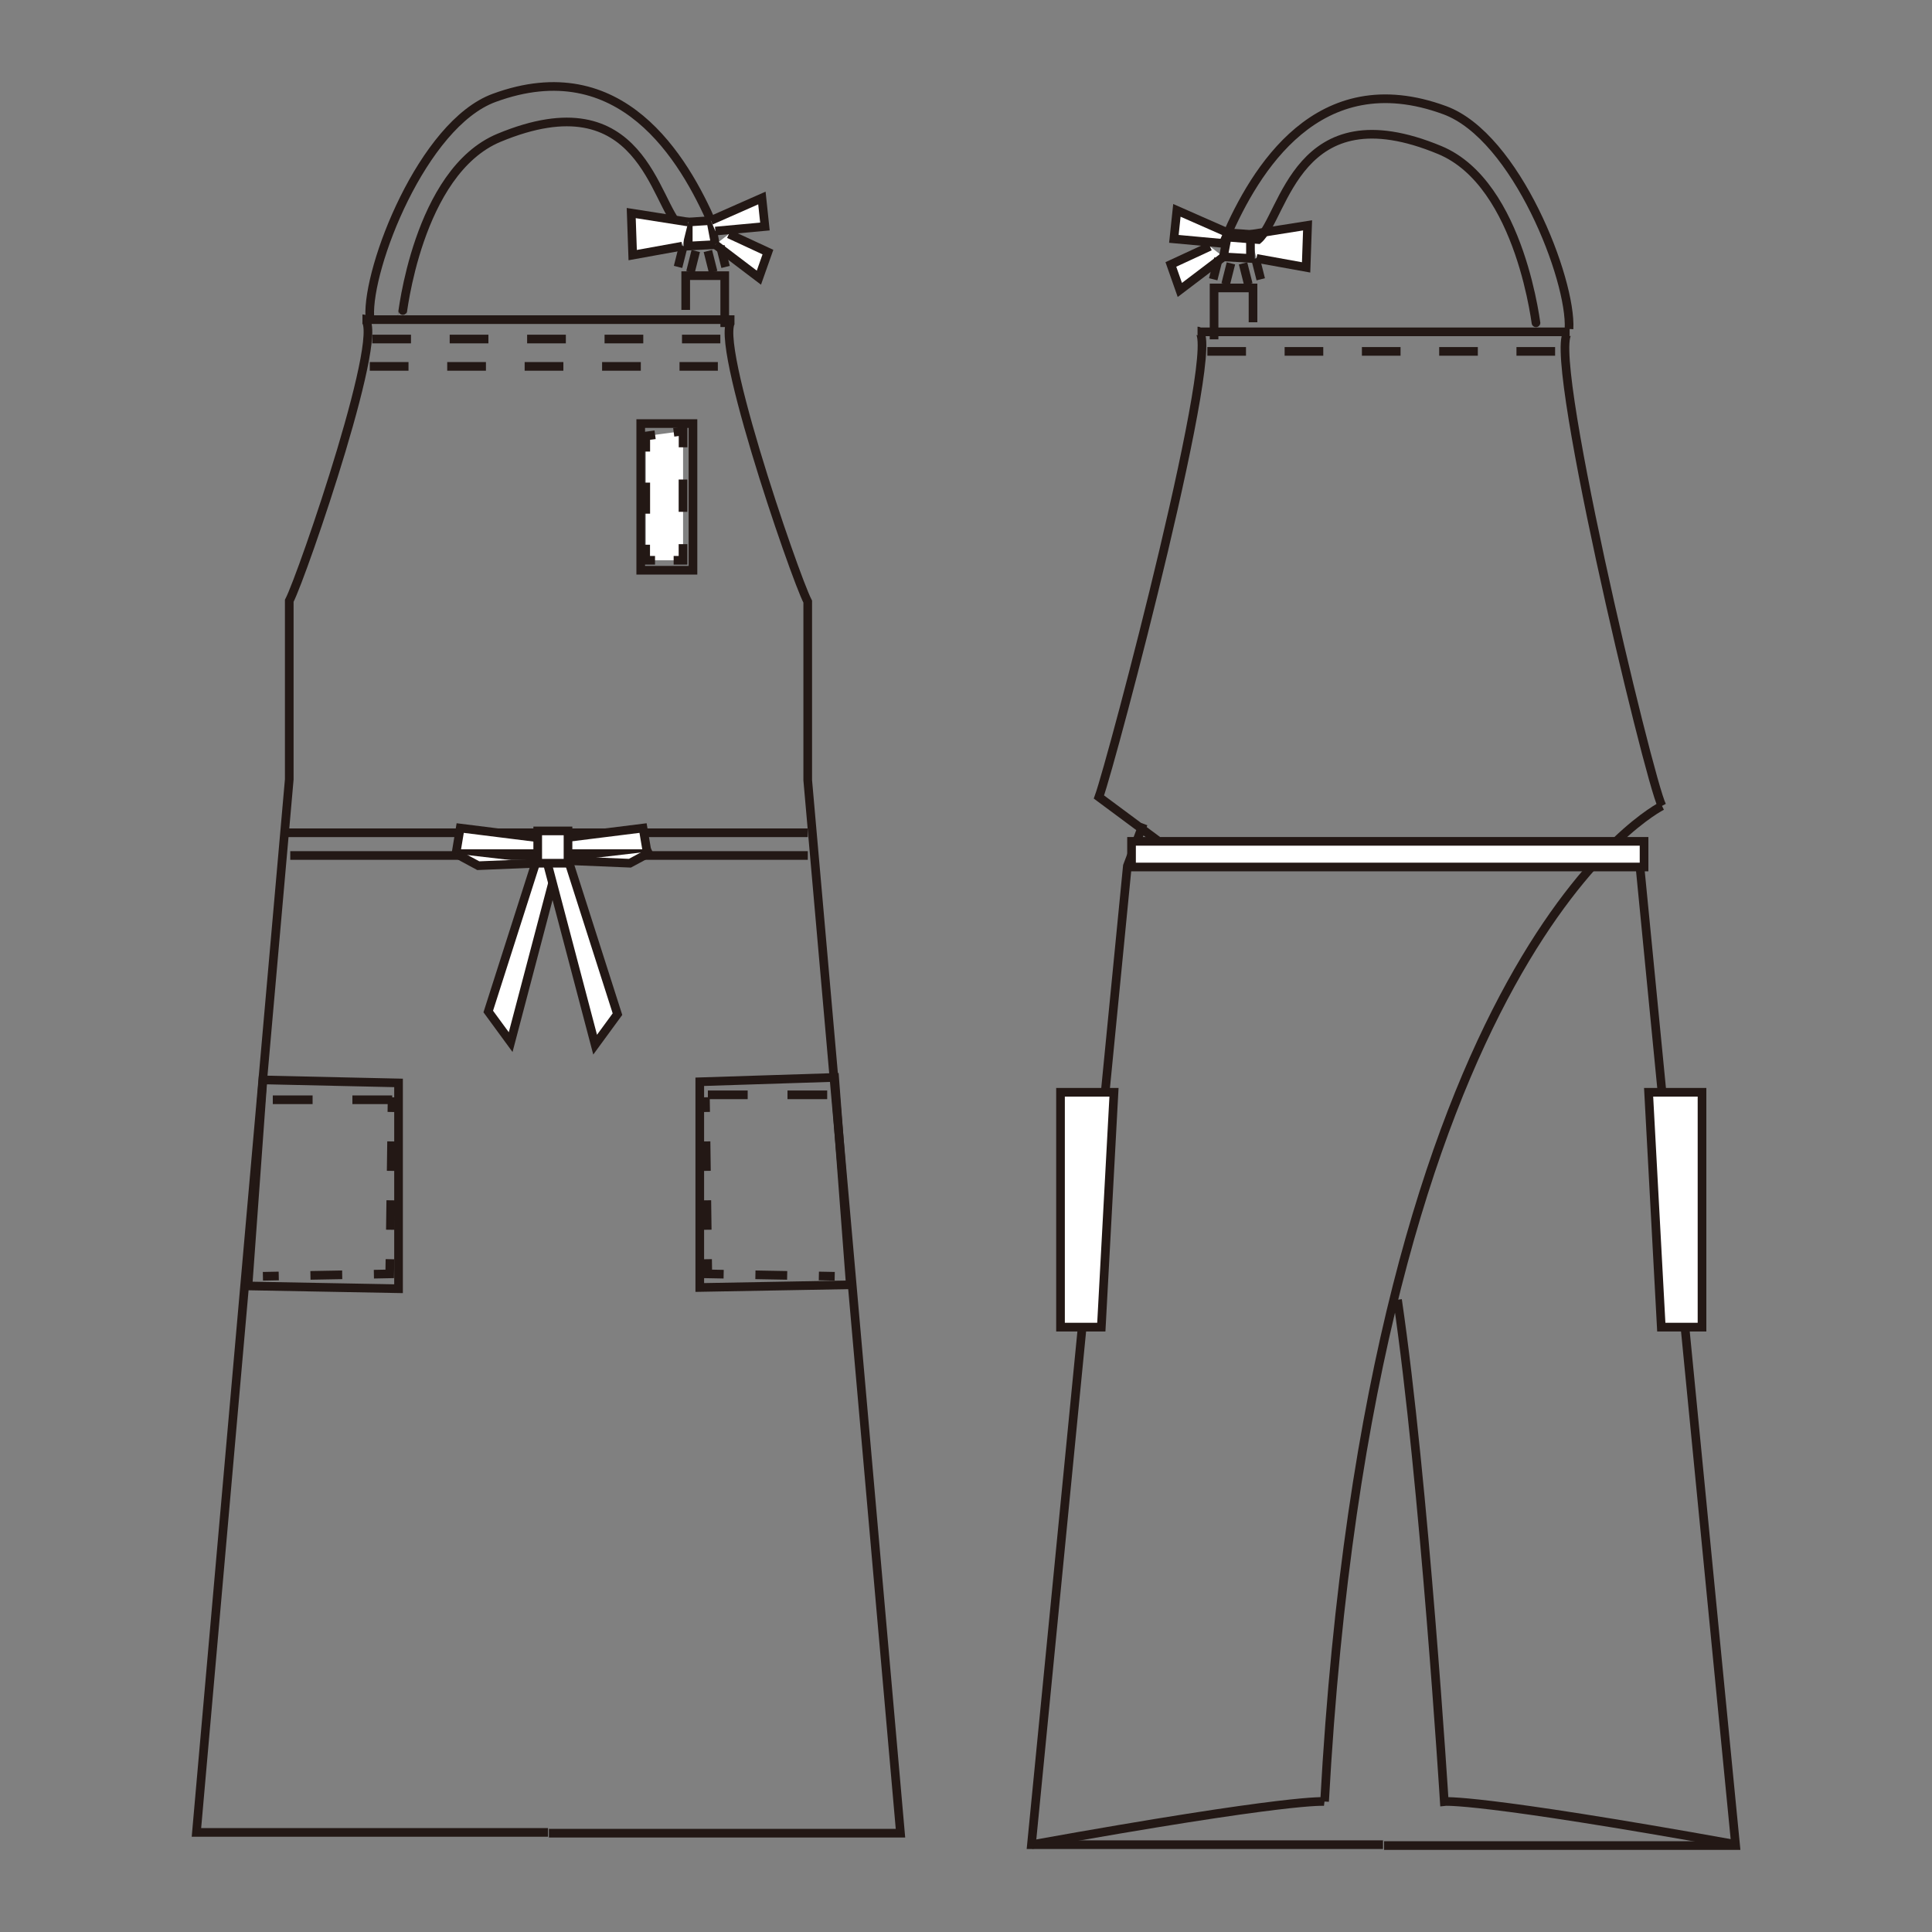 <?xml version="1.0" encoding="UTF-8"?>
<svg xmlns="http://www.w3.org/2000/svg" version="1.1" viewBox="0 0 250 250">
  <rect x="0" y="0" width="250" height="250" fill="#808080" stroke="none"/>
  <!-- Generator: Adobe Illustrator 30.0.0, SVG Export Plug-In . SVG Version: 2.1.1 Build 123)  -->
  <defs>
    <style>
      .st0 {
        stroke-dasharray: 5 5;
      }

      .st0, .st1, .st2, .st3, .st4, .st5, .st6, .st7, .st8 {
        fill: none;
      }

      .st0, .st2, .st3, .st4, .st5, .st6, .st7, .st8 {
        stroke: #231815;
        stroke-width: 1.12px;
      }

      .st9 {
        fill: #fff;
      }

      .st2 {
        stroke-dasharray: 4.18 4.18;
      }

      .st3 {
        stroke-dasharray: 4.02 4.02;
      }

      .st10 {
        isolation: isolate;
      }

      .st5 {
        stroke-dasharray: 5.15 5.15;
      }

      .st6 {
        stroke-dasharray: 5.01 5.01;
      }

      .st11 {
        mix-blend-mode: multiply;
      }

      .st7 {
        stroke-dasharray: 4.11 4.11;
      }

      .st8 {
        stroke-dasharray: 3.81 3.81;
      }
    </style>
  </defs>
  <g class="st10">
    <g id="_レイヤー_1">
      <g>
        <g class="st11">
          <path class="st4" d="M71.03,237.21h45.49l-12-136.25v-23.11c-1.68-3.19-13.12-36.49-9.48-36.49h-48.14"/>
          <rect class="st1" x="19.17" y="5" width="103.59" height="238.41"/>
          <path class="st4" d="M104.53,110.7H37.56M104.52,107.76H36.91"/>
          <path class="st4" d="M46.9,41.24c3.65,0-7.79,33.31-9.47,36.5v23.11l-12.01,136.26h45.49"/>
          <path class="st4" d="M47.85,40.98c-.35-6.36,6.82-24.9,16.08-28.31,16.44-6.05,24.58,7.83,28.31,16.41l-4.18.33c-3.41-2.96-4.94-19.29-23.49-11.58-10.59,4.4-12.55,23.19-12.55,23.16"/>
          <rect class="st1" x="19.17" y="5" width="103.59" height="238.41"/>
          <polyline class="st4" points="88.73 40.1 88.73 35.67 93.78 35.67 93.78 42.32"/>
          <polygon class="st9" points="89.06 28.73 89.06 31.84 92.57 31.64 91.98 28.54 89.06 28.73"/>
          <polygon class="st4" points="89.06 31.84 89.06 28.73 91.98 28.54 92.57 31.65 89.06 31.84"/>
          <polygon class="st9" points="81.87 33 88.29 31.84 89.06 28.73 81.67 27.56 81.87 33"/>
          <polyline class="st4" points="89.06 28.73 81.68 27.57 81.87 33.01 88.29 31.85"/>
          <polygon class="st9" points="91.98 28.54 92.57 29.9 98.98 29.32 98.59 25.62 91.98 28.54"/>
          <polyline class="st4" points="91.98 28.54 98.59 25.62 98.98 29.31 92.57 29.9"/>
          <polyline class="st9" points="92.56 31.65 98.2 35.93 99.37 32.62 94.32 30.28"/>
          <polyline class="st4" points="92.56 31.65 98.2 35.93 99.37 32.62 94.32 30.28"/>
          <line class="st4" x1="87.74" y1="34.54" x2="88.42" y2="31.84"/>
          <line class="st4" x1="89.35" y1="35.19" x2="90.03" y2="32.48"/>
          <line class="st4" x1="93.89" y1="34.54" x2="93.21" y2="31.84"/>
          <line class="st4" x1="92.28" y1="35.19" x2="91.6" y2="32.48"/>
          <rect class="st4" x="82.91" y="54.81" width="6.76" height="18.98"/>
          <line class="st6" x1="47.85" y1="47.41" x2="92.89" y2="47.41"/>
          <line class="st6" x1="48.17" y1="43.87" x2="93.21" y2="43.87"/>
          <path class="st4" d="M90.55,166.6l19.48-.35-2.03-26.83-17.45.56v26.62ZM51.57,166.76l-19.48-.36,1.93-26.66,17.55.39v26.63Z"/>
          <line class="st5" x1="35.3" y1="142.31" x2="50.75" y2="142.31"/>
          <line class="st5" x1="91.6" y1="141.67" x2="107.04" y2="141.67"/>
          <line class="st8" x1="50.67" y1="147.7" x2="50.49" y2="161.03"/>
          <line class="st7" x1="44.28" y1="164.96" x2="38.12" y2="165.07"/>
          <path class="st4" d="M36.07,165.11l-2.05.04M50.46,162.94l-.03,1.9-2.05.04M50.74,141.99l-.03,1.9"/>
          <line class="st8" x1="91.36" y1="147.7" x2="91.54" y2="161.03"/>
          <line class="st7" x1="97.75" y1="164.96" x2="103.9" y2="165.07"/>
          <path class="st4" d="M105.96,165.11l2.05.04M91.56,162.94l.03,1.9,2.05.04M91.28,141.99l.03,1.9"/>
          <polygon class="st9" points="59 110.46 70.05 110.46 70.6 108.53 59.55 107.15 59 110.46"/>
          <polygon class="st4" points="70.6 108.53 59.55 107.15 59 110.46 70.05 110.46 70.6 108.53"/>
          <polygon class="st9" points="72.16 108.53 72.72 110.46 83.77 110.46 83.21 107.15 72.16 108.53"/>
          <polygon class="st4" points="72.16 108.53 83.21 107.15 83.77 110.46 72.72 110.46 72.16 108.53"/>
          <polyline class="st9" points="69.93 109.77 63.18 130.89 66.08 134.85 72.51 110.43"/>
          <polyline class="st4" points="69.93 109.77 63.18 130.89 66.08 134.85 72.51 110.43"/>
          <polyline class="st9" points="73.15 110.11 79.9 131.23 77.01 135.18 70.58 110.77"/>
          <polyline class="st4" points="73.15 110.11 79.9 131.23 77.01 135.18 70.58 110.77"/>
          <rect class="st9" x="69.59" y="107.52" width="3.92" height="4.18"/>
          <rect class="st4" x="69.58" y="107.52" width="3.92" height="4.18"/>
          <polygon class="st9" points="61.89 112.03 69.58 111.7 59 110.47 61.89 112.03"/>
          <polyline class="st4" points="59 110.46 61.89 112.02 69.58 111.7"/>
          <polygon class="st9" points="73.83 111.38 81.51 111.7 84.41 110.14 73.83 111.38"/>
          <polyline class="st4" points="84.41 110.14 81.51 111.7 73.83 111.38"/>
          <polygon class="st9" points="83.56 56.42 83.56 72.5 88.39 72.5 88.39 55.78 83.56 56.42"/>
          <line class="st2" x1="88.38" y1="62.05" x2="88.38" y2="68.32"/>
          <line class="st3" x1="83.56" y1="66.47" x2="83.56" y2="60.44"/>
          <path class="st4" d="M87.18,55.94l1.21-.16v2.1M83.56,58.43v-2.01l1.21-.16M84.76,72.5h-1.21v-2.01M88.38,70.41v2.09h-1.21"/>
          <rect class="st1" x="19.17" y="5" width="103.59" height="238.41"/>
        </g>
        <g class="st11">
          <path class="st4" d="M154.96,42.83c3.65,0-11.08,55.69-12.76,60.3l7.57,5.62M147.94,106.59l-2.06,5.47-12.41,126.64h45.49M179.1,238.81h45.49l-12.55-128.4M215.06,104.28c-1.68-3.19-15.59-61.34-11.95-61.34h-48.14"/>
          <rect class="st1" x="127.23" y="6.59" width="103.61" height="238.41"/>
          <line class="st0" x1="156.23" y1="45.47" x2="201.27" y2="45.47"/>
          <polyline class="st4" points="162.14 41.7 162.14 37.26 157.1 37.26 157.1 43.91"/>
          <polygon class="st9" points="161.81 30.33 162.59 33.44 169.01 34.6 169.2 29.16 161.81 30.33"/>
          <polyline class="st4" points="161.81 30.33 169.2 29.16 169.01 34.6 162.59 33.44"/>
          <polygon class="st9" points="151.89 30.91 158.31 31.49 158.89 30.13 152.29 27.22 151.89 30.91"/>
          <polyline class="st4" points="158.9 30.13 152.29 27.22 151.9 30.91 158.31 31.5"/>
          <polyline class="st9" points="158.31 33.24 152.67 37.52 151.51 34.22 156.56 31.88"/>
          <polyline class="st4" points="158.31 33.24 152.67 37.52 151.51 34.22 156.56 31.88"/>
          <polygon class="st9" points="158.31 33.24 161.81 33.44 161.81 30.33 158.89 30.13 158.31 33.24"/>
          <polygon class="st4" points="161.81 33.44 161.81 30.33 158.9 30.13 158.31 33.24 161.81 33.44"/>
          <line class="st4" x1="163.14" y1="36.14" x2="162.46" y2="33.44"/>
          <line class="st4" x1="161.53" y1="36.78" x2="160.85" y2="34.08"/>
          <line class="st4" x1="156.99" y1="36.14" x2="157.67" y2="33.44"/>
          <line class="st4" x1="158.6" y1="36.78" x2="159.28" y2="34.08"/>
          <path class="st4" d="M203.03,42.57c.35-6.36-6.81-24.9-16.08-28.31-16.44-6.05-24.58,7.83-28.31,16.41l4.18.33c3.41-2.96,4.94-19.29,23.49-11.58,10.59,4.4,12.55,23.19,12.55,23.16"/>
          <path class="st4" d="M224.8,238.7c-33.85-6.09-37.91-5.58-37.91-5.58,0,0-2.59-41.38-6.05-64.93M171.39,233.12s-4.06-.51-37.91,5.58M215.06,104.28s-37.62,18.59-43.66,128.84"/>
          <rect class="st1" x="127.23" y="6.59" width="103.61" height="238.41"/>
          <polygon class="st9" points="142.51 171.73 137.23 171.73 137.23 141.34 144.15 141.34 142.51 171.73"/>
          <polygon class="st4" points="142.51 171.73 137.23 171.73 137.23 141.34 144.15 141.34 142.51 171.73"/>
          <polygon class="st9" points="214.97 171.73 220.24 171.73 220.24 141.34 213.33 141.34 214.97 171.73"/>
          <polygon class="st4" points="214.97 171.73 220.24 171.73 220.24 141.34 213.33 141.34 214.97 171.73"/>
          <rect class="st9" x="146.41" y="108.86" width="66.32" height="3.32"/>
          <rect class="st4" x="146.42" y="108.87" width="66.32" height="3.32"/>
          <rect class="st1" x="127.23" y="6.59" width="103.61" height="238.41"/>
        </g>
      </g>
    </g>
  </g>
</svg>